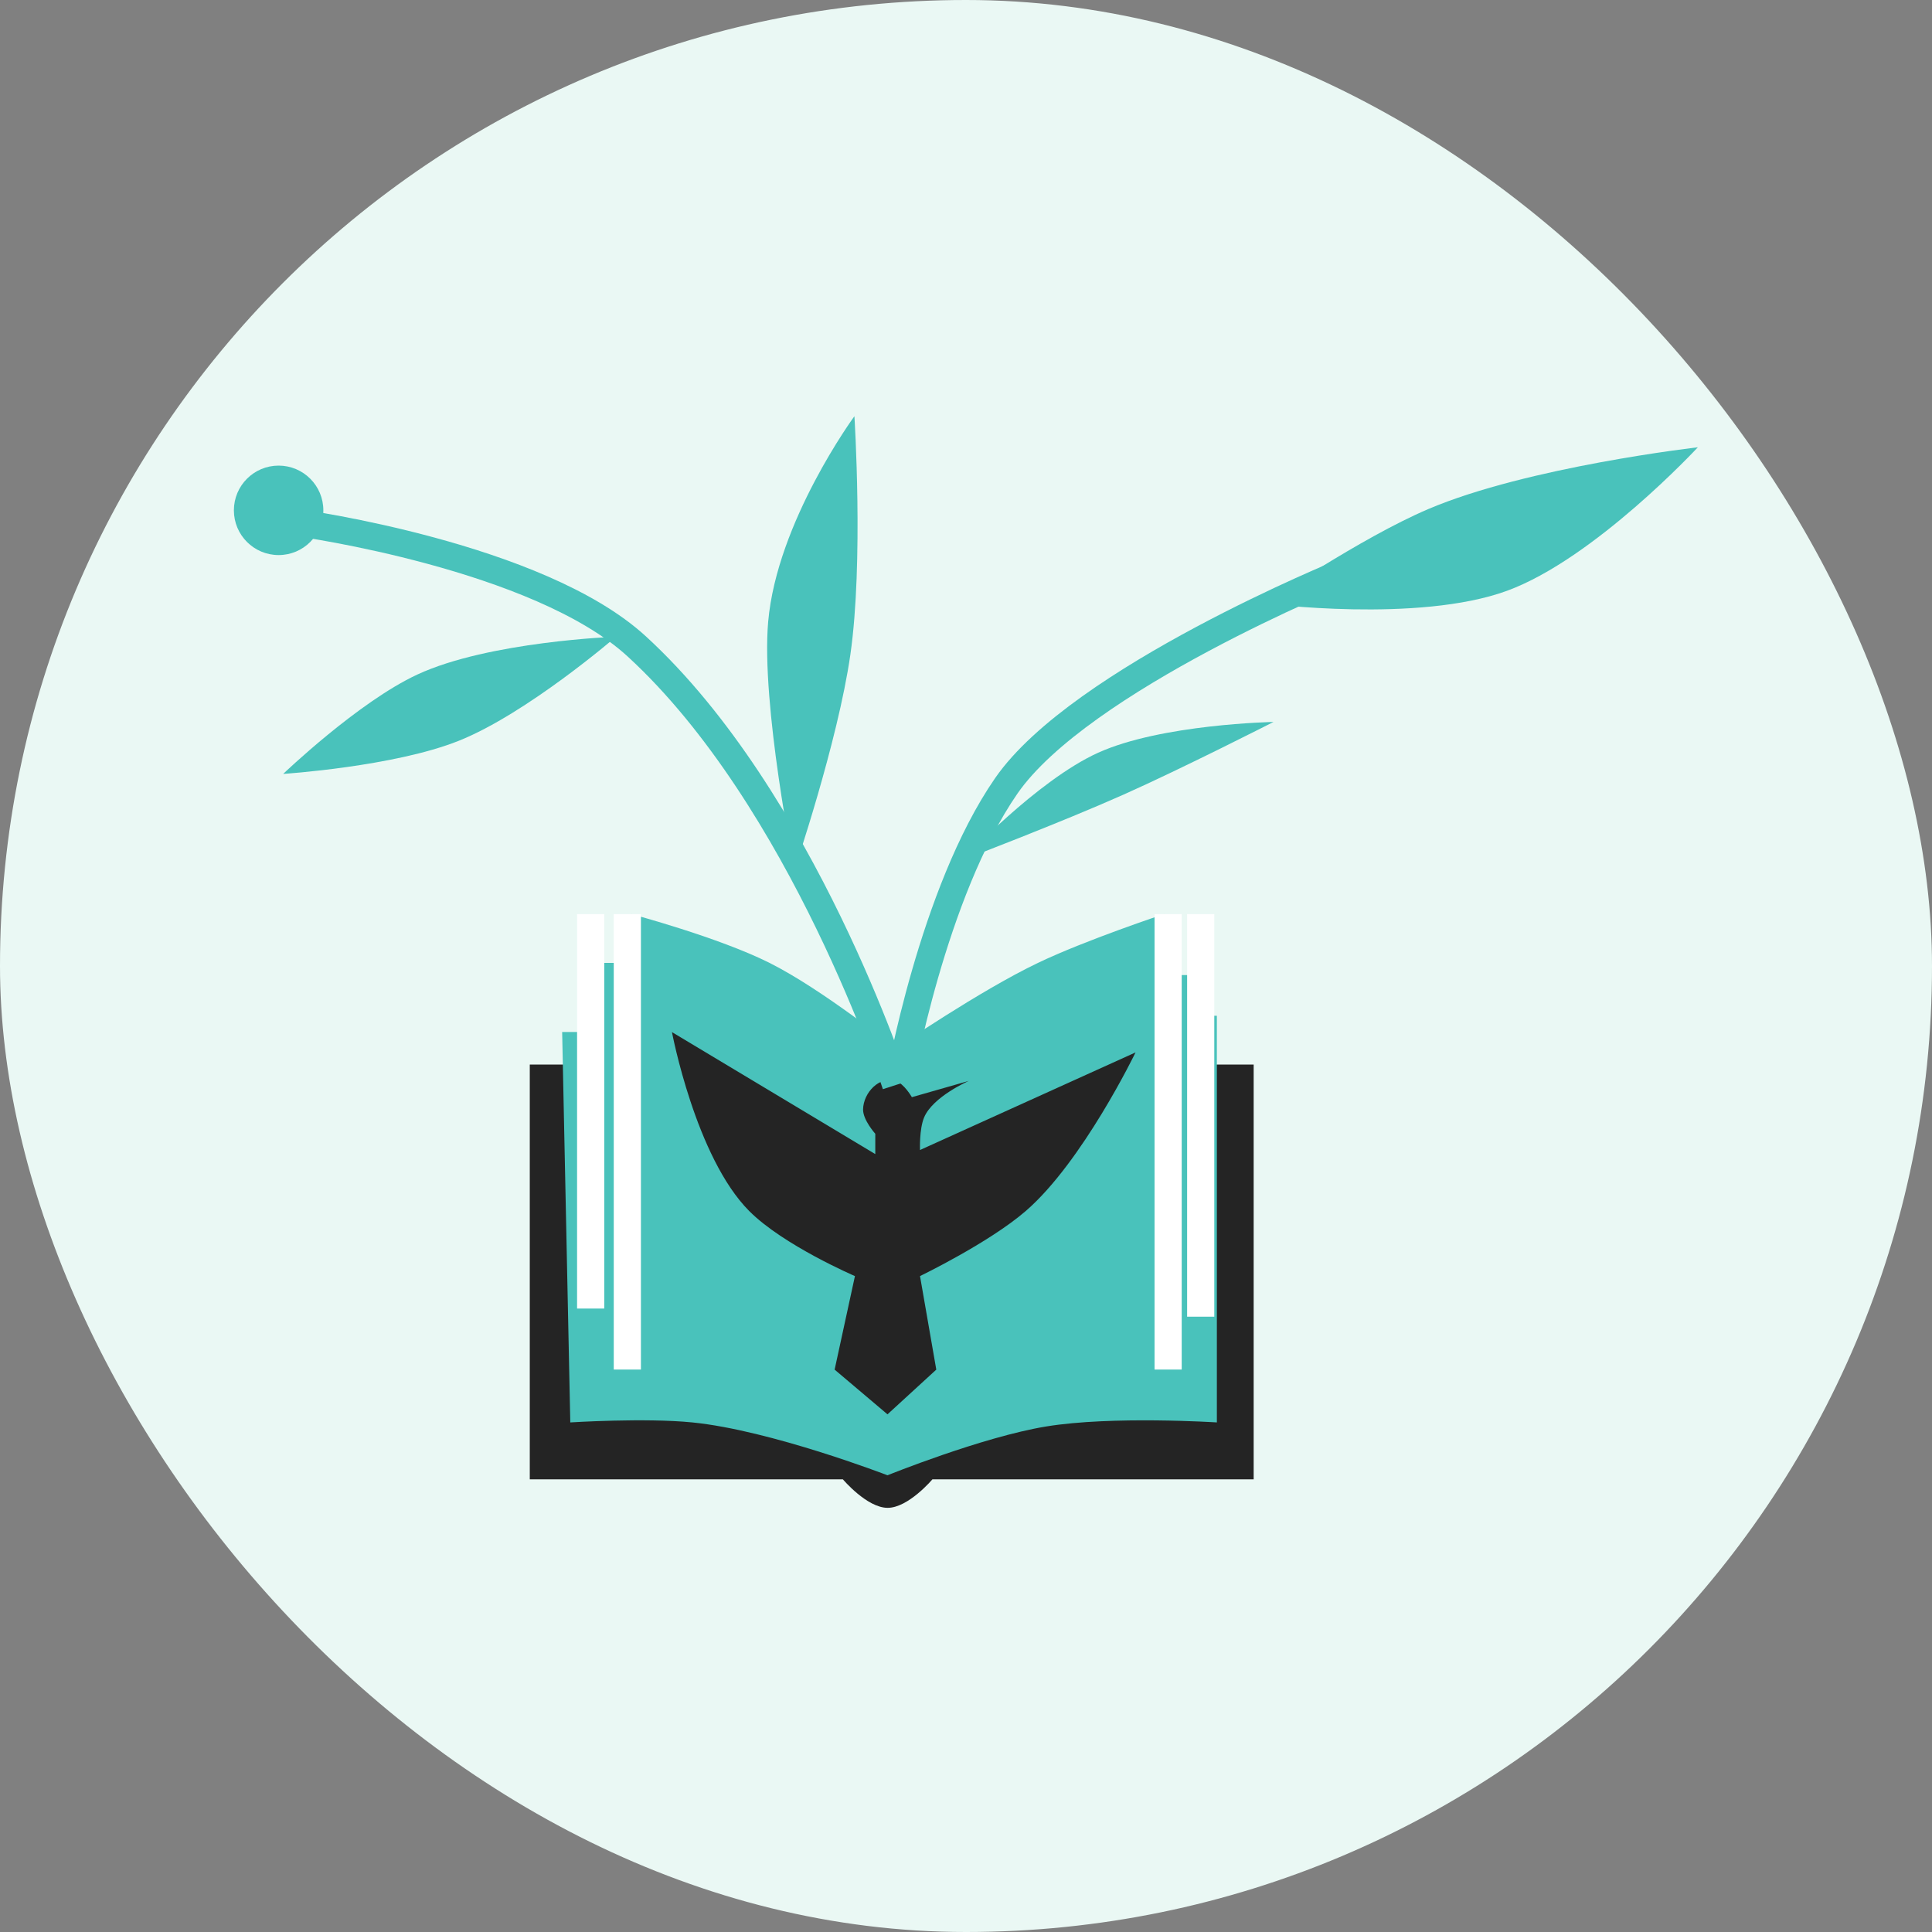 <?xml version="1.0" encoding="UTF-8"?> <svg xmlns="http://www.w3.org/2000/svg" width="66" height="66" viewBox="0 0 66 66" fill="none"><rect x="0" y="0" width="66" height="66" fill="#808080" stroke="none"/><rect width="66" height="66" rx="33" fill="#EAF8F4"></rect><path d="M42.827 36.367H18.098V50.537H28.795C28.795 50.537 29.616 51.51 30.323 51.51C31.031 51.51 31.852 50.537 31.852 50.537H42.827V36.367Z" fill="#242424"></path><path d="M20.315 35.255H19.204L19.482 48.592C19.482 48.592 22.03 48.43 23.649 48.592C26.334 48.859 30.318 50.398 30.318 50.398C30.318 50.398 33.551 49.09 35.736 48.731C37.985 48.361 41.57 48.592 41.57 48.592V34.7H40.876V33.31H39.764V31.227C39.764 31.227 37.085 32.115 35.458 32.894C33.46 33.849 30.596 35.811 30.596 35.811C30.596 35.811 28.105 33.804 26.289 32.894C24.541 32.017 21.566 31.227 21.566 31.227V32.894H20.315V35.255Z" fill="#49C2BB"></path><path d="M29.901 39.425L22.955 35.258C22.955 35.258 23.76 39.528 25.594 41.37C26.763 42.544 29.206 43.593 29.206 43.593L28.512 46.788L30.318 48.316L31.985 46.788L31.429 43.593C31.429 43.593 33.788 42.454 35.041 41.37C36.988 39.687 38.792 35.952 38.792 35.952L31.429 39.286C31.429 39.286 31.4 38.579 31.568 38.175C31.864 37.463 33.096 36.925 33.096 36.925L31.151 37.481C31.151 37.481 30.888 37.019 30.596 36.925C30.047 36.748 29.496 37.321 29.484 37.897C29.477 38.261 29.901 38.731 29.901 38.731V39.425Z" fill="#242424"></path><path d="M30.602 37.065C30.602 37.065 27.431 27.287 21.748 22.078C18.379 18.99 10.238 17.867 10.238 17.867" stroke="#49C2BB" stroke-width="0.928"></path><path d="M45.886 19.547C45.886 19.547 36.902 23.197 34.376 26.846C31.849 30.496 30.726 36.953 30.726 36.953" stroke="#49C2BB" stroke-width="0.928"></path><path d="M14.257 23.043C12.237 23.981 9.674 26.438 9.674 26.438C9.674 26.438 13.456 26.191 15.669 25.308C18.007 24.375 21.045 21.751 21.045 21.751C21.045 21.751 16.704 21.907 14.257 23.043Z" fill="#49C2BB"></path><path d="M26.242 21.238C25.994 24.058 27.137 29.719 27.137 29.719C27.137 29.719 28.619 25.358 29.05 22.361C29.505 19.193 29.188 14.219 29.188 14.219C29.188 14.219 26.543 17.821 26.242 21.238Z" fill="#49C2BB"></path><path d="M37.508 25.717C35.412 26.669 32.887 29.378 32.887 29.378C32.887 29.378 36.262 28.09 38.375 27.148C40.408 26.242 43.505 24.663 43.505 24.663C43.505 24.663 39.674 24.734 37.508 25.717Z" fill="#49C2BB"></path><path d="M48.791 17.391C46.474 18.378 43.206 20.613 43.206 20.613C43.206 20.613 48.441 21.294 51.48 20.183C54.472 19.088 58.001 15.28 58.001 15.28C58.001 15.28 52.186 15.945 48.791 17.391Z" fill="#49C2BB"></path><circle cx="9.518" cy="17.434" r="1.528" fill="#49C2BB"></circle><path d="M21.431 31.227V46.786" stroke="white" stroke-width="0.928"></path><path d="M20.178 31.227L20.178 44.702" stroke="white" stroke-width="0.928"></path><path d="M41.018 31.227L41.018 44.98" stroke="white" stroke-width="0.928"></path><path d="M39.905 31.227V46.786" stroke="white" stroke-width="0.928"></path></svg> 
